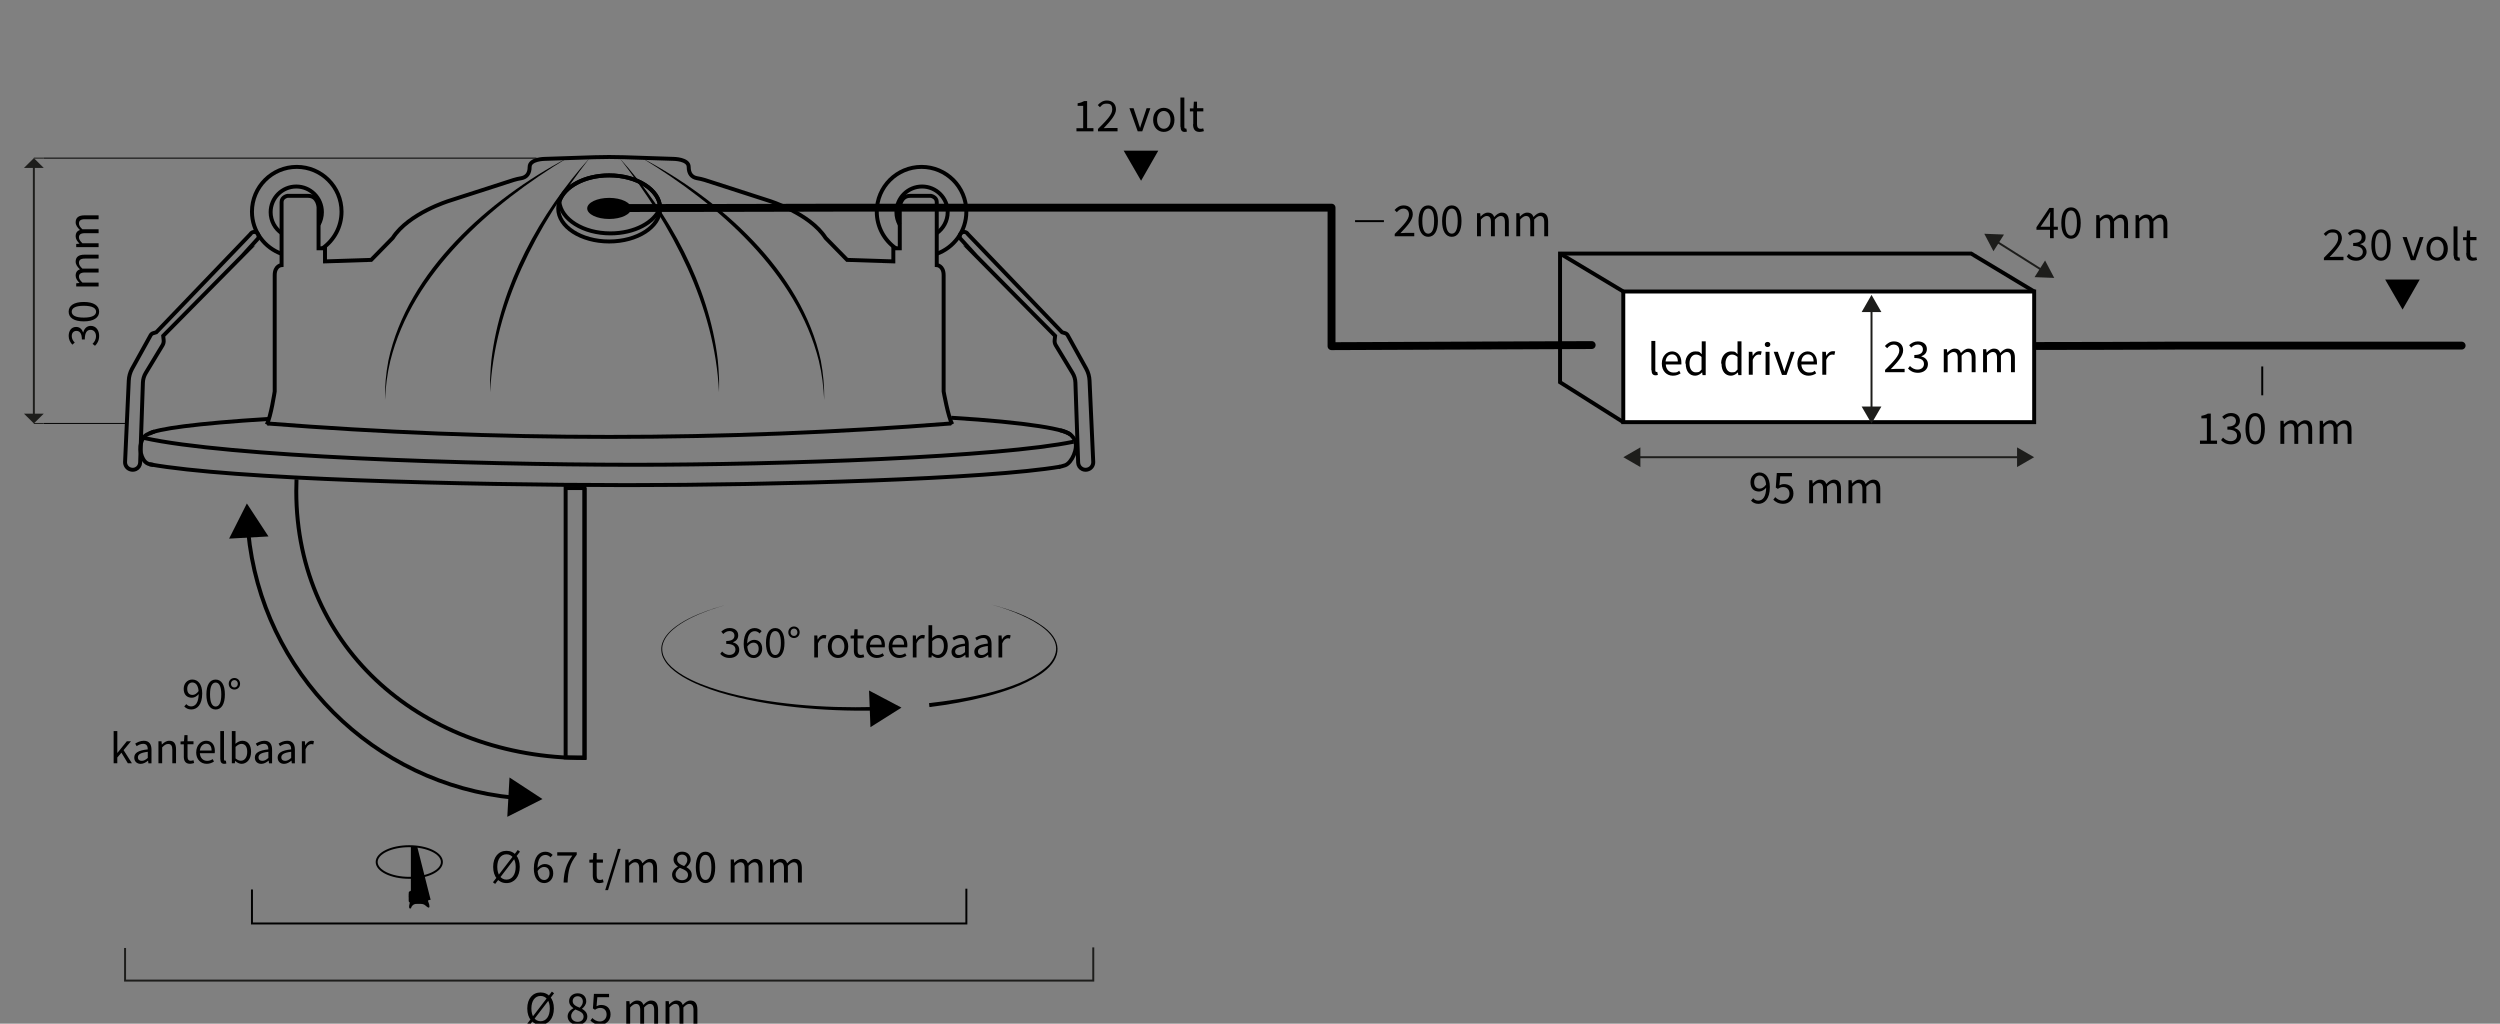 <?xml version="1.0" encoding="UTF-8"?>
<svg id="Afmetingen" xmlns="http://www.w3.org/2000/svg" viewBox="0 0 1264.95 517.95">
  <rect x="0" y="0" width="1264.95" height="517.95" fill="#808080" stroke="none"/>
  <defs>
    <style>
      .cls-1 {
        stroke-linejoin: round;
      }

      .cls-1, .cls-2, .cls-3, .cls-4, .cls-5, .cls-6, .cls-7 {
        fill: none;
      }

      .cls-1, .cls-8, .cls-4, .cls-5, .cls-6, .cls-7 {
        stroke: #000;
      }

      .cls-1, .cls-7 {
        stroke-linecap: round;
        stroke-width: 4px;
      }

      .cls-2, .cls-8, .cls-3, .cls-4, .cls-5, .cls-6, .cls-7 {
        stroke-miterlimit: 10;
      }

      .cls-2, .cls-3 {
        stroke: #1d1d1b;
      }

      .cls-9 {
        fill: #1d1d1b;
      }

      .cls-8 {
        fill: #fff;
      }

      .cls-8, .cls-6 {
        stroke-width: 2px;
      }

      .cls-3, .cls-4 {
        stroke-width: .5px;
      }
    </style>
  </defs>
  <line class="cls-4" x1="271.47" y1="80.01" x2="22.13" y2="80.01"/>
  <line class="cls-4" x1="64.19" y1="214.25" x2="22.13" y2="214.25"/>
  <g id="Manual_Dimension">
    <line class="cls-3" x1="22.13" y1="80.01" x2="17.13" y2="80.01"/>
    <line class="cls-3" x1="22.13" y1="214.26" x2="17.13" y2="214.26"/>
    <g>
      <line class="cls-2" x1="17.13" y1="210.11" x2="17.13" y2="84.16"/>
      <polygon class="cls-9" points="12.13 209.31 17.13 214.26 22.13 209.31 12.13 209.31"/>
      <polygon class="cls-9" points="12.13 84.96 17.13 80.01 22.13 84.96 12.13 84.96"/>
    </g>
  </g>
  <g>
    <path d="M48.07,174.97l-1.25-.99c.93-.92,1.75-2.12,1.75-3.91s-1.05-3.18-2.72-3.18c-1.77,0-2.95,1.25-2.95,4.88h-1.47c0-3.24-1.21-4.34-2.77-4.34-1.45,0-2.35,1.02-2.35,2.65,0,1.28.63,2.37,1.51,3.26l-1.22,1.06c-1.06-1.18-1.85-2.59-1.85-4.4,0-2.66,1.37-4.58,3.77-4.58,1.79,0,2.94,1.12,3.53,2.78h.09c.42-1.85,1.74-3.32,3.78-3.32,2.65,0,4.25,2.25,4.25,5.05,0,2.46-1,4-2.1,5.03Z"/>
    <path d="M42.4,162.61c-4.98,0-7.66-1.85-7.66-4.91s2.68-4.91,7.66-4.91,7.76,1.85,7.76,4.91-2.78,4.91-7.76,4.91ZM42.4,154.72c-4.36,0-6.11,1.21-6.11,2.99s1.75,2.99,6.11,2.99,6.22-1.21,6.22-2.99-1.86-2.99-6.22-2.99Z"/>
    <path d="M38.56,144.98v-1.63l1.64-.17v-.07c-1.07-1.02-1.92-2.24-1.92-3.63,0-1.78.83-2.74,2.16-3.22-1.27-1.21-2.16-2.43-2.16-3.85,0-2.4,1.54-3.55,4.43-3.55h7.18v1.97h-6.93c-2.11,0-3.01.69-3.01,2.17,0,.91.57,1.85,1.74,2.92h8.2v1.97h-6.93c-2.11,0-3.01.69-3.01,2.17,0,.88.57,1.84,1.74,2.92h8.2v1.97h-11.33Z"/>
    <path d="M38.56,125.08v-1.63l1.64-.17v-.07c-1.07-1.02-1.92-2.24-1.92-3.63,0-1.78.83-2.74,2.16-3.22-1.27-1.21-2.16-2.43-2.16-3.85,0-2.4,1.54-3.55,4.43-3.55h7.18v1.97h-6.93c-2.11,0-3.01.69-3.01,2.17,0,.91.57,1.85,1.74,2.92h8.2v1.97h-6.93c-2.11,0-3.01.69-3.01,2.17,0,.88.57,1.84,1.74,2.92h8.2v1.97h-11.33Z"/>
  </g>
  <polyline class="cls-5" points="488.96 449.66 488.96 467.26 127.49 467.26 127.49 450.06"/>
  <polyline class="cls-2" points="553.17 479.36 553.17 496.16 63.28 496.16 63.28 479.66"/>
  <ellipse class="cls-5" cx="207.09" cy="436.16" rx="16.5" ry="8"/>
  <path d="M207.89,428.26v22.3c-.9,1-1.3,2.5-1.1,3.8v1.2c0,.2,0,.5.1.7s.3.3.5.4.4.1.7.1c.7,0,1.4.2,2.2.2h2.3c.5,0,.9,0,1.4-.1.4-.1.8-.4,1.2-.6.9-.5,1.8-.9,2.7-1l-6.8-26.9-2-.2h-1.2v.1Z"/>
  <path d="M208.39,453.66c.2.4.5.8,1,1s1.2.3,1.8.4h1.7c.5,0,1,.1,1.5-.2.3-.2.6-.6.6-1v-.4c-.1-.4-.5-.5-.9-.7s-.7-.3-.9-.7c.4-.2.9-.4,1.3-.6.3,0,.6-.1.8,0,.6.1.9,1,1.1,1.6.1.4.2.7.2,1.1v1.7c0,.3.1.4.2.7.3.7.5,1.4.5,2.1,0,.2,0,.4-.2.5-.1.1-.3.1-.5,0s-.3-.2-.5-.3c-.5-.4-.9-.8-1.4-1.1-.4-.2-.9-.4-1.5-.4-.9,0-1.8-.1-2.6,0-.2,0-.5,0-.7.1-.8.2-1.4.8-1.8,1.6,0,.2,0,.4-.2.5-.2.2-.5.2-.7,0s-.2-.5-.2-.8c0-.8.3-1.5.4-2.3,0-.4.2-.8.1-1.3,0-.6-.4-1.1-.5-1.7-.2-.5-.2-1-.2-1.5,0-.4.1-.9.6-1,.3,0,.7,0,.9.3.1.1.3.3.3.5v.3s-.1.1-.2.2c-.2.3-.3.8-.1,1.1h0l.1.3Z"/>
  <g>
    <path d="M266.69,518.07l12.55-16.33,1.11.84-12.55,16.33-1.11-.84ZM266.79,510.27c0-5.04,2.78-8.11,6.73-8.11s6.73,3.07,6.73,8.11-2.78,8.22-6.73,8.22-6.73-3.18-6.73-8.22ZM278.19,510.27c0-3.92-1.85-6.34-4.66-6.34s-4.66,2.42-4.66,6.34,1.85,6.46,4.66,6.46,4.66-2.53,4.66-6.46Z"/>
    <path d="M287.21,514.29c0-1.99,1.45-3.35,2.89-4.12v-.1c-1.14-.79-2.14-1.92-2.14-3.54,0-2.35,1.87-3.93,4.33-3.93,2.68,0,4.33,1.69,4.33,4.07,0,1.6-1.17,2.98-2.11,3.69v.1c1.37.81,2.66,1.89,2.66,3.93,0,2.3-1.97,4.09-4.93,4.09s-5.03-1.77-5.03-4.21ZM295.28,514.35c0-1.98-1.94-2.69-4.15-3.58-1.23.8-2.14,1.93-2.14,3.34,0,1.69,1.41,2.92,3.28,2.92s3.01-1.1,3.01-2.68ZM294.91,506.79c0-1.51-.97-2.71-2.66-2.71-1.43,0-2.48.98-2.48,2.46,0,1.83,1.7,2.6,3.53,3.33,1.04-.93,1.61-1.95,1.61-3.07Z"/>
    <path d="M298.75,516.39l.97-1.29c.91.91,2.06,1.74,3.86,1.74s3.35-1.35,3.35-3.49-1.29-3.36-3.25-3.36c-1.06,0-1.71.33-2.63.93l-1.05-.67.51-7.37h7.66v1.7h-5.93l-.4,4.54c.71-.39,1.41-.63,2.35-.63,2.61,0,4.74,1.49,4.74,4.8s-2.5,5.19-5.15,5.19c-2.47,0-3.97-1.03-5.04-2.1Z"/>
    <path d="M316.85,506.54h1.63l.17,1.69h.07c1.02-1.1,2.24-1.98,3.63-1.98,1.78,0,2.74.85,3.22,2.22,1.21-1.31,2.43-2.22,3.85-2.22,2.4,0,3.55,1.59,3.55,4.56v7.39h-1.97v-7.14c0-2.17-.69-3.1-2.17-3.1-.9,0-1.85.59-2.92,1.79v8.45h-1.97v-7.14c0-2.17-.69-3.1-2.17-3.1-.88,0-1.85.59-2.92,1.79v8.45h-1.97v-11.67Z"/>
    <path d="M336.75,506.54h1.63l.17,1.69h.06c1.02-1.1,2.24-1.98,3.63-1.98,1.78,0,2.74.85,3.22,2.22,1.21-1.31,2.43-2.22,3.85-2.22,2.4,0,3.55,1.59,3.55,4.56v7.39h-1.97v-7.14c0-2.17-.69-3.1-2.17-3.1-.91,0-1.85.59-2.93,1.79v8.45h-1.97v-7.14c0-2.17-.69-3.1-2.17-3.1-.88,0-1.84.59-2.92,1.79v8.45h-1.97v-11.67Z"/>
  </g>
  <g>
    <path d="M249.43,446.41l12.55-16.33,1.11.84-12.55,16.33-1.11-.84ZM249.53,438.61c0-5.05,2.78-8.11,6.73-8.11s6.73,3.07,6.73,8.11-2.78,8.22-6.73,8.22-6.73-3.18-6.73-8.22ZM260.93,438.61c0-3.92-1.85-6.35-4.66-6.35s-4.66,2.42-4.66,6.35,1.85,6.46,4.66,6.46,4.66-2.53,4.66-6.46Z"/>
    <path d="M270.12,439.47c0-6.16,2.78-8.52,5.83-8.52,1.64,0,2.83.7,3.69,1.62l-1.1,1.23c-.62-.74-1.56-1.21-2.52-1.21-2.2,0-4.05,1.75-4.05,6.88,0,3.76,1.22,5.8,3.42,5.8,1.5,0,2.66-1.34,2.66-3.36s-.94-3.25-2.83-3.25c-.99,0-2.24.6-3.29,2.17l-.07-1.56c.96-1.29,2.39-2.09,3.69-2.09,2.65,0,4.37,1.59,4.37,4.73,0,2.93-2.07,4.91-4.52,4.91-3.02,0-5.29-2.45-5.29-7.36Z"/>
    <path d="M289.57,432.93h-7.62v-1.7h9.87v1.21c-3.62,4.64-4.37,8.12-4.63,14.1h-2.04c.26-5.77,1.41-9.41,4.42-13.61Z"/>
    <path d="M299.94,442.93v-6.45h-1.74v-1.49l1.82-.11.24-3.27h1.65v3.27h3.16v1.61h-3.16v6.49c0,1.43.46,2.25,1.8,2.25.41,0,.95-.16,1.33-.31l.38,1.49c-.65.22-1.44.43-2.16.43-2.48,0-3.32-1.57-3.32-3.9Z"/>
    <path d="M312.63,429.5h1.43l-6.41,20.88h-1.43l6.41-20.88Z"/>
    <path d="M316.34,434.87h1.63l.17,1.69h.07c1.02-1.1,2.24-1.98,3.63-1.98,1.79,0,2.74.85,3.22,2.22,1.21-1.31,2.43-2.22,3.85-2.22,2.4,0,3.55,1.59,3.55,4.56v7.39h-1.97v-7.14c0-2.17-.69-3.1-2.17-3.1-.91,0-1.85.59-2.92,1.79v8.45h-1.97v-7.14c0-2.17-.69-3.1-2.17-3.1-.87,0-1.84.59-2.92,1.79v8.45h-1.97v-11.67Z"/>
    <path d="M340.05,442.62c0-1.99,1.45-3.35,2.89-4.12v-.1c-1.14-.79-2.14-1.93-2.14-3.54,0-2.35,1.87-3.93,4.33-3.93,2.68,0,4.33,1.69,4.33,4.07,0,1.6-1.17,2.98-2.11,3.69v.1c1.37.81,2.66,1.89,2.66,3.93,0,2.3-1.97,4.09-4.93,4.09s-5.03-1.77-5.03-4.21ZM348.12,442.69c0-1.98-1.94-2.69-4.15-3.58-1.23.8-2.14,1.93-2.14,3.34,0,1.69,1.41,2.92,3.28,2.92s3.01-1.1,3.01-2.68ZM347.76,435.12c0-1.51-.97-2.71-2.66-2.71-1.43,0-2.48.98-2.48,2.46,0,1.83,1.7,2.6,3.53,3.33,1.04-.93,1.61-1.95,1.61-3.07Z"/>
    <path d="M352.06,438.83c0-5.13,1.85-7.89,4.91-7.89s4.91,2.76,4.91,7.89-1.85,8-4.91,8-4.91-2.87-4.91-8ZM359.95,438.83c0-4.49-1.21-6.29-2.99-6.29s-2.99,1.81-2.99,6.29,1.21,6.41,2.99,6.41,2.99-1.92,2.99-6.41Z"/>
    <path d="M369.69,434.87h1.63l.17,1.69h.07c1.02-1.1,2.24-1.98,3.63-1.98,1.78,0,2.74.85,3.22,2.22,1.21-1.31,2.43-2.22,3.85-2.22,2.4,0,3.55,1.59,3.55,4.56v7.39h-1.97v-7.14c0-2.17-.69-3.1-2.17-3.1-.91,0-1.84.59-2.92,1.79v8.45h-1.97v-7.14c0-2.17-.69-3.1-2.17-3.1-.87,0-1.84.59-2.92,1.79v8.45h-1.97v-11.67Z"/>
    <path d="M389.59,434.87h1.63l.17,1.69h.07c1.02-1.1,2.24-1.98,3.63-1.98,1.78,0,2.74.85,3.22,2.22,1.21-1.31,2.43-2.22,3.85-2.22,2.4,0,3.55,1.59,3.55,4.56v7.39h-1.97v-7.14c0-2.17-.69-3.1-2.17-3.1-.9,0-1.84.59-2.92,1.79v8.45h-1.97v-7.14c0-2.17-.69-3.1-2.17-3.1-.88,0-1.85.59-2.92,1.79v8.45h-1.97v-11.67Z"/>
  </g>
  <line class="cls-5" x1="1144.65" y1="200.02" x2="1144.65" y2="185.42"/>
  <polygon points="1215.65 156.64 1206.85 141.43 1224.35 141.43 1215.65 156.64"/>
  <g>
    <path d="M1175.85,130.44c4.6-4.6,7.2-7.3,7.2-9.8s-1-3-2.9-3-2.4.8-3.3,1.8l-1.1-1.1c1.3-1.4,2.7-2.3,4.6-2.3,2.8,0,4.6,1.8,4.6,4.5s-2.6,5.7-6.2,9.5c.8,0,1.8-.1,2.6-.1h4.4v1.7h-9.9v-1.2h0Z"/>
    <path d="M1187.45,129.74l1-1.3c.9,1,2.1,1.8,3.9,1.8s3.2-1.1,3.2-2.8-1.3-3-4.9-3v-1.5c3.2,0,4.3-1.2,4.3-2.9s-1-2.4-2.6-2.4-2.4.6-3.3,1.6l-1.1-1.3c1.2-1.1,2.6-1.9,4.4-1.9,2.7,0,4.6,1.4,4.6,3.9s-1.1,3-2.8,3.6h0c1.8.5,3.3,1.9,3.3,4s-2.3,4.4-5.1,4.4-4-1-5-2.2h.1Z"/>
    <path d="M1199.85,123.94c0-5.1,1.8-7.9,4.9-7.9s4.9,2.8,4.9,7.9-1.8,8-4.9,8-4.9-2.9-4.9-8ZM1207.75,123.94c0-4.5-1.2-6.3-3-6.3s-3,1.8-3,6.3,1.2,6.4,3,6.4,3-1.9,3-6.4Z"/>
    <path d="M1215.75,119.94h2l2.2,6.6c.3,1.1.7,2.3,1.1,3.4h0c.3-1.1.7-2.3,1.1-3.4l2.2-6.6h1.9l-4.1,11.7h-2.3l-4.2-11.7h.1Z"/>
    <path d="M1227.75,125.84c0-3.9,2.5-6.1,5.4-6.1s5.4,2.2,5.4,6.1-2.5,6.1-5.4,6.1-5.4-2.2-5.4-6.1ZM1236.45,125.84c0-2.7-1.4-4.5-3.4-4.5s-3.4,1.8-3.4,4.5,1.4,4.5,3.4,4.5,3.4-1.8,3.4-4.5Z"/>
    <path d="M1241.45,129.34v-14.8h2v14.9c0,.6.3.8.6.8h.4l.3,1.5c-.3.1-.6.2-1.1.2-1.5,0-2.1-.9-2.1-2.6h-.1Z"/>
    <path d="M1247.95,128.03v-6.5h-1.7v-1.5h1.8c0-.1.2-3.4.2-3.4h1.6v3.3h3.2v1.6h-3.2v6.5c0,1.4.5,2.3,1.8,2.3s1-.2,1.3-.3l.4,1.5c-.7.2-1.4.4-2.2.4-2.5,0-3.3-1.6-3.3-3.9h.1,0Z"/>
  </g>
  <rect class="cls-8" x="821.35" y="147.5" width="207.9" height="66.1"/>
  <polyline class="cls-6" points="1029.25 147.5 997.35 128.3 789.35 128.3 789.35 193.4 821.35 213.6"/>
  <line class="cls-6" x1="821.35" y1="147.5" x2="789.35" y2="128.3"/>
  <g>
    <path d="M835.55,187.3v-14.8h2v14.9c0,.6.3.8.6.8h.4l.3,1.5c-.3.1-.6.2-1.1.2-1.5,0-2.1-.9-2.1-2.6h-.1Z"/>
    <path d="M840.85,183.9c0-3.8,2.6-6.1,5.2-6.1s4.7,2.1,4.7,5.5,0,.8,0,1.1h-7.9c.1,2.5,1.7,4.1,3.9,4.1s2-.4,2.9-.9l.7,1.3c-1,.7-2.3,1.2-3.9,1.2-3.1,0-5.6-2.3-5.6-6.1v-.1h0ZM848.95,182.9c0-2.3-1.1-3.6-2.9-3.6s-3.1,1.3-3.3,3.6h6.2Z"/>
    <path d="M852.75,183.9c0-3.8,2.4-6.1,5-6.1s2.2.5,3.3,1.4v-6.5h2v17.1h-1.6l-.2-1.4h0c-.9.9-2.2,1.7-3.5,1.7-2.9,0-4.8-2.2-4.8-6.1l-.2-.1ZM860.95,186.7v-6.1c-1-.9-1.9-1.2-2.8-1.2-1.9,0-3.3,1.8-3.3,4.5s1.2,4.5,3.2,4.5,2-.5,3-1.6l-.1-.1h0Z"/>
    <path d="M870.85,183.9c0-3.8,2.4-6.1,5-6.1s2.2.5,3.3,1.4v-6.5h2v17.1h-1.6l-.2-1.4h0c-.9.9-2.2,1.7-3.5,1.7-2.9,0-4.8-2.2-4.8-6.1l-.2-.1ZM879.15,186.7v-6.1c-1-.9-1.9-1.2-2.8-1.2-1.9,0-3.3,1.8-3.3,4.5s1.2,4.5,3.2,4.5,2-.5,3-1.6l-.1-.1h0Z"/>
    <path d="M885.05,178h1.6l.2,2.1h0c.8-1.5,2-2.4,3.3-2.4s.9,0,1.2.2l-.4,1.7c-.4-.1-.7-.2-1.1-.2-1,0-2.2.7-3,2.7v7.5h-2v-11.7l.2.1h0Z"/>
    <path d="M892.95,174.3c0-.8.6-1.3,1.4-1.3s1.4.5,1.4,1.3-.6,1.3-1.4,1.3-1.4-.5-1.4-1.3ZM893.35,178h2v11.7h-2v-11.7Z"/>
    <path d="M897.55,178h2l2.2,6.6c.3,1.1.7,2.3,1.1,3.4h0c.3-1.1.7-2.3,1.1-3.4l2.2-6.6h1.9l-4.1,11.7h-2.3l-4.2-11.7h.1Z"/>
    <path d="M909.45,183.9c0-3.8,2.6-6.1,5.2-6.1s4.7,2.1,4.7,5.5,0,.8,0,1.1h-7.9c.1,2.5,1.7,4.1,3.9,4.1s2-.4,2.9-.9l.7,1.3c-1,.7-2.3,1.2-3.9,1.2-3.1,0-5.6-2.3-5.6-6.1v-.1h0ZM917.65,182.9c0-2.3-1.1-3.6-2.9-3.6s-3.1,1.3-3.3,3.6h6.2Z"/>
    <path d="M922.25,178h1.6l.2,2.1h0c.8-1.5,2-2.4,3.3-2.4s.9,0,1.2.2l-.4,1.7c-.4-.1-.7-.2-1.1-.2-1,0-2.2.7-3,2.7v7.5h-2v-11.7l.2.1h0Z"/>
  </g>
  <g id="Manual_Dimension-4">
    <g>
      <line class="cls-2" x1="946.95" y1="207.2" x2="946.95" y2="156.4"/>
      <polygon class="cls-9" points="951.95 205.7 946.95 214.3 941.95 205.7 951.95 205.7"/>
      <polygon class="cls-9" points="951.95 157.9 946.95 149.2 941.95 157.9 951.95 157.9"/>
    </g>
    <g>
      <path d="M953.81,187.18c4.6-4.59,7.2-7.34,7.2-9.83,0-1.75-.95-2.99-2.9-2.99-1.28,0-2.38.81-3.25,1.83l-1.15-1.12c1.28-1.41,2.66-2.33,4.64-2.33,2.83,0,4.6,1.79,4.6,4.51,0,2.87-2.64,5.73-6.25,9.52.83-.07,1.78-.13,2.57-.13h4.43v1.7h-9.89v-1.17Z"/>
      <path d="M965.41,186.48l.99-1.29c.92.96,2.12,1.8,3.91,1.8s3.18-1.09,3.18-2.81c0-1.82-1.25-3.04-4.88-3.04v-1.52c3.24,0,4.34-1.25,4.34-2.85,0-1.49-1.02-2.42-2.65-2.42-1.28,0-2.37.64-3.26,1.55l-1.06-1.25c1.18-1.1,2.59-1.91,4.4-1.91,2.66,0,4.58,1.42,4.58,3.89,0,1.84-1.12,3.02-2.78,3.64v.1c1.85.44,3.32,1.79,3.32,3.89,0,2.73-2.25,4.37-5.05,4.37-2.46,0-4-1.03-5.03-2.16Z"/>
      <path d="M983.48,176.68h1.63l.17,1.69h.07c1.02-1.1,2.24-1.98,3.63-1.98,1.78,0,2.74.85,3.22,2.22,1.21-1.31,2.43-2.22,3.85-2.22,2.4,0,3.55,1.59,3.55,4.56v7.39h-1.97v-7.14c0-2.17-.69-3.1-2.17-3.1-.9,0-1.84.59-2.92,1.79v8.45h-1.97v-7.14c0-2.17-.69-3.1-2.17-3.1-.87,0-1.84.59-2.92,1.79v8.45h-1.97v-11.67Z"/>
      <path d="M1003.37,176.68h1.63l.17,1.69h.07c1.02-1.1,2.24-1.98,3.63-1.98,1.78,0,2.74.85,3.22,2.22,1.21-1.31,2.43-2.22,3.85-2.22,2.4,0,3.55,1.59,3.55,4.56v7.39h-1.97v-7.14c0-2.17-.69-3.1-2.17-3.1-.91,0-1.85.59-2.92,1.79v8.45h-1.97v-7.14c0-2.17-.69-3.1-2.17-3.1-.87,0-1.84.59-2.92,1.79v8.45h-1.97v-11.67Z"/>
    </g>
  </g>
  <g id="Aligned_Dimension">
    <g>
      <line class="cls-2" x1="1033.35" y1="136.79" x2="1010.08" y2="122.11"/>
      <polygon class="cls-9" points="1034.77 131.8 1039.41 140.62 1029.45 140.23 1034.77 131.8"/>
      <polygon class="cls-9" points="1013.98 118.67 1004.01 118.28 1008.65 127.11 1013.98 118.67"/>
    </g>
    <g>
      <path d="M1037.29,110.25c0-.8.07-2.13.11-2.93h-.1c-.38.73-.82,1.4-1.25,2.16l-3.58,5.23h8.76v1.57h-10.83v-1.3l6.55-9.78h2.19v15.31h-1.87v-10.26Z"/>
      <path d="M1042.98,112.8c0-5.13,1.85-7.89,4.91-7.89s4.91,2.76,4.91,7.89-1.85,8-4.91,8-4.91-2.87-4.91-8ZM1050.88,112.8c0-4.49-1.21-6.29-2.99-6.29s-2.99,1.81-2.99,6.29,1.21,6.41,2.99,6.41,2.99-1.92,2.99-6.41Z"/>
      <path d="M1060.62,108.84h1.63l.17,1.69h.07c1.02-1.1,2.24-1.98,3.63-1.98,1.78,0,2.74.85,3.22,2.22,1.21-1.31,2.43-2.22,3.85-2.22,2.4,0,3.55,1.59,3.55,4.56v7.39h-1.97v-7.14c0-2.17-.69-3.1-2.17-3.1-.9,0-1.84.59-2.92,1.79v8.45h-1.97v-7.14c0-2.17-.69-3.1-2.17-3.1-.87,0-1.84.59-2.92,1.79v8.45h-1.97v-11.67Z"/>
      <path d="M1080.52,108.84h1.63l.17,1.69h.07c1.02-1.1,2.24-1.98,3.63-1.98,1.78,0,2.74.85,3.22,2.22,1.21-1.31,2.43-2.22,3.85-2.22,2.4,0,3.55,1.59,3.55,4.56v7.39h-1.97v-7.14c0-2.17-.69-3.1-2.17-3.1-.91,0-1.85.59-2.92,1.79v8.45h-1.97v-7.14c0-2.17-.69-3.1-2.17-3.1-.87,0-1.84.59-2.92,1.79v8.45h-1.97v-11.67Z"/>
    </g>
  </g>
  <g id="Manual_Dimension-2" data-name="Manual_Dimension">
    <g>
      <line class="cls-2" x1="828.54" y1="231.34" x2="1022.05" y2="231.34"/>
      <polygon class="cls-9" points="830 236.33 821.37 231.34 830 226.36 830 236.33"/>
      <polygon class="cls-9" points="1020.59 236.33 1029.23 231.34 1020.59 226.36 1020.59 236.33"/>
    </g>
    <g>
      <path d="M885.98,253.32l1.1-1.23c.62.74,1.56,1.21,2.52,1.21,2.21,0,4.05-1.75,4.05-6.88,0-3.76-1.22-5.8-3.42-5.8-1.5,0-2.66,1.34-2.66,3.36s.94,3.25,2.83,3.25c.99,0,2.24-.6,3.29-2.17l.07,1.56c-.96,1.29-2.39,2.09-3.69,2.09-2.65,0-4.37-1.59-4.37-4.73,0-2.93,2.07-4.91,4.52-4.91,3.02,0,5.29,2.45,5.29,7.36,0,6.16-2.78,8.52-5.83,8.52-1.64,0-2.85-.7-3.69-1.62Z"/>
      <path d="M897.26,252.84l.97-1.29c.91.91,2.06,1.74,3.86,1.74s3.35-1.35,3.35-3.49-1.29-3.36-3.25-3.36c-1.06,0-1.71.33-2.63.93l-1.05-.67.51-7.37h7.66v1.7h-5.93l-.4,4.54c.71-.39,1.41-.63,2.35-.63,2.61,0,4.74,1.49,4.74,4.8s-2.5,5.19-5.15,5.19c-2.47,0-3.97-1.03-5.04-2.1Z"/>
      <path d="M915.37,242.98h1.63l.17,1.69h.07c1.02-1.1,2.24-1.98,3.63-1.98,1.78,0,2.74.85,3.22,2.22,1.21-1.31,2.43-2.22,3.85-2.22,2.4,0,3.55,1.59,3.55,4.56v7.39h-1.97v-7.14c0-2.17-.69-3.1-2.17-3.1-.9,0-1.84.59-2.92,1.79v8.45h-1.97v-7.14c0-2.17-.69-3.1-2.17-3.1-.87,0-1.84.59-2.92,1.79v8.45h-1.97v-11.67Z"/>
      <path d="M935.26,242.98h1.63l.17,1.69h.07c1.02-1.1,2.24-1.98,3.63-1.98,1.79,0,2.74.85,3.22,2.22,1.21-1.31,2.43-2.22,3.85-2.22,2.4,0,3.55,1.59,3.55,4.56v7.39h-1.97v-7.14c0-2.17-.69-3.1-2.17-3.1-.9,0-1.85.59-2.92,1.79v8.45h-1.97v-7.14c0-2.17-.69-3.1-2.17-3.1-.87,0-1.84.59-2.92,1.79v8.45h-1.97v-11.67Z"/>
    </g>
  </g>
  <line class="cls-5" x1="700.23" y1="111.89" x2="685.63" y2="111.89"/>
  <path class="cls-7" d="M1030.63,175.07c23.65,0,47.28-.1,70.86-.2h144.04"/>
  <g>
    <path d="M1113.13,222.94h3.51v-11.27h-2.79v-1.27c1.39-.25,2.41-.62,3.26-1.12h1.51v13.67h3.16v1.64h-8.64v-1.64Z"/>
    <path d="M1123.81,222.71l.99-1.29c.92.96,2.12,1.8,3.91,1.8s3.18-1.09,3.18-2.81c0-1.82-1.25-3.04-4.88-3.04v-1.52c3.24,0,4.34-1.25,4.34-2.85,0-1.49-1.02-2.42-2.65-2.42-1.28,0-2.37.64-3.26,1.55l-1.06-1.25c1.18-1.1,2.59-1.91,4.4-1.91,2.66,0,4.58,1.42,4.58,3.89,0,1.84-1.12,3.02-2.78,3.64v.1c1.85.44,3.32,1.79,3.32,3.89,0,2.73-2.25,4.37-5.05,4.37-2.46,0-4-1.03-5.03-2.16Z"/>
    <path d="M1136.16,216.88c0-5.13,1.85-7.89,4.91-7.89s4.91,2.76,4.91,7.89-1.85,8-4.91,8-4.91-2.87-4.91-8ZM1144.06,216.88c0-4.49-1.21-6.29-2.99-6.29s-2.99,1.81-2.99,6.29,1.21,6.41,2.99,6.41,2.99-1.92,2.99-6.41Z"/>
    <path d="M1153.8,212.92h1.63l.17,1.69h.07c1.02-1.1,2.24-1.98,3.63-1.98,1.78,0,2.74.85,3.22,2.22,1.21-1.31,2.43-2.22,3.85-2.22,2.4,0,3.55,1.59,3.55,4.56v7.39h-1.97v-7.14c0-2.17-.69-3.1-2.17-3.1-.9,0-1.84.59-2.92,1.79v8.45h-1.97v-7.14c0-2.17-.69-3.1-2.17-3.1-.87,0-1.84.59-2.92,1.79v8.45h-1.97v-11.67Z"/>
    <path d="M1173.69,212.92h1.63l.17,1.69h.07c1.02-1.1,2.24-1.98,3.63-1.98,1.78,0,2.74.85,3.22,2.22,1.21-1.31,2.43-2.22,3.85-2.22,2.4,0,3.55,1.59,3.55,4.56v7.39h-1.97v-7.14c0-2.17-.69-3.1-2.17-3.1-.91,0-1.85.59-2.92,1.79v8.45h-1.97v-7.14c0-2.17-.69-3.1-2.17-3.1-.88,0-1.84.59-2.92,1.79v8.45h-1.97v-11.67Z"/>
  </g>
  <g>
    <path d="M705.71,118.37c4.6-4.59,7.2-7.34,7.2-9.83,0-1.75-.95-2.99-2.9-2.99-1.28,0-2.38.81-3.25,1.83l-1.15-1.12c1.28-1.41,2.66-2.33,4.64-2.33,2.83,0,4.59,1.79,4.59,4.51,0,2.87-2.64,5.73-6.25,9.52.83-.07,1.78-.13,2.58-.13h4.42v1.7h-9.89v-1.17Z"/>
    <path d="M717.74,111.82c0-5.13,1.85-7.89,4.91-7.89s4.91,2.76,4.91,7.89-1.85,8-4.91,8-4.91-2.87-4.91-8ZM725.64,111.82c0-4.49-1.21-6.29-2.99-6.29s-2.99,1.81-2.99,6.29,1.21,6.41,2.99,6.41,2.99-1.92,2.99-6.41Z"/>
    <path d="M729.67,111.82c0-5.13,1.85-7.89,4.91-7.89s4.91,2.76,4.91,7.89-1.85,8-4.91,8-4.91-2.87-4.91-8ZM737.57,111.82c0-4.49-1.21-6.29-2.99-6.29s-2.99,1.81-2.99,6.29,1.21,6.41,2.99,6.41,2.99-1.92,2.99-6.41Z"/>
    <path d="M747.31,107.87h1.63l.17,1.69h.07c1.02-1.1,2.24-1.98,3.63-1.98,1.78,0,2.74.85,3.22,2.22,1.21-1.31,2.43-2.22,3.85-2.22,2.4,0,3.55,1.59,3.55,4.56v7.39h-1.97v-7.14c0-2.17-.69-3.1-2.17-3.1-.91,0-1.84.59-2.92,1.79v8.45h-1.97v-7.14c0-2.17-.69-3.1-2.17-3.1-.87,0-1.84.59-2.92,1.79v8.45h-1.97v-11.67Z"/>
    <path d="M767.2,107.87h1.63l.17,1.69h.07c1.02-1.1,2.24-1.98,3.63-1.98,1.78,0,2.74.85,3.22,2.22,1.21-1.31,2.43-2.22,3.85-2.22,2.4,0,3.55,1.59,3.55,4.56v7.39h-1.97v-7.14c0-2.17-.69-3.1-2.17-3.1-.9,0-1.85.59-2.92,1.79v8.45h-1.97v-7.14c0-2.17-.69-3.1-2.17-3.1-.88,0-1.85.59-2.93,1.79v8.45h-1.97v-11.67Z"/>
  </g>
  <polygon points="577.36 91.45 568.56 76.25 586.06 76.25 577.36 91.45"/>
  <g>
    <path d="M544.56,64.85h3.5v-11.3h-2.8v-1.3c1.4-.2,2.4-.6,3.3-1.1h1.5v13.7h3.2v1.6h-8.6v-1.6s-.1,0-.1,0Z"/>
    <path d="M555.56,65.25c4.6-4.6,7.2-7.3,7.2-9.8s-1-3-2.9-3-2.4.8-3.3,1.8l-1.1-1.1c1.3-1.4,2.7-2.3,4.6-2.3,2.8,0,4.6,1.8,4.6,4.5s-2.6,5.7-6.2,9.5c.8,0,1.8-.1,2.6-.1h4.4v1.7h-9.9v-1.2h0Z"/>
    <path d="M571.56,54.75h2l2.2,6.6c.3,1.1.7,2.3,1.1,3.4h0c.3-1.1.7-2.3,1.1-3.4l2.2-6.6h1.9l-4.1,11.7h-2.3l-4.2-11.7h.1,0Z"/>
    <path d="M583.46,60.65c0-3.9,2.5-6.1,5.4-6.1s5.4,2.2,5.4,6.1-2.5,6.1-5.4,6.1-5.4-2.2-5.4-6.1ZM592.26,60.65c0-2.7-1.4-4.5-3.4-4.5s-3.4,1.8-3.4,4.5,1.4,4.5,3.4,4.5,3.4-1.8,3.4-4.5Z"/>
    <path d="M597.26,64.15v-14.8h2v14.9c0,.6.3.8.6.8h.4l.3,1.5c-.3.1-.6.2-1.1.2-1.5,0-2.1-.9-2.1-2.6h-.1,0Z"/>
    <path d="M603.76,62.85v-6.5h-1.7v-1.5h1.8c0-.1.2-3.4.2-3.4h1.6v3.3h3.2v1.6h-3.2v6.5c0,1.4.5,2.3,1.8,2.3s1-.2,1.3-.3l.4,1.5c-.7.2-1.4.4-2.2.4-2.5,0-3.3-1.6-3.3-3.9h.1Z"/>
  </g>
  <path class="cls-6" d="M295.76,246.95v136.6c-80.55,0-145.85-54.49-145.85-135.04,0-2,.04-4,.12-5.98"/>
  <path class="cls-6" d="M493.9,129.5l-8-8.8c-.61-1.04-.28-2.37.74-3.01h0c1.07-.66,2.48-.3,3.1.78l47.63,49.65,1.59.48c.54.16.99.53,1.26,1.02l9.42,17c1,1.84,1.56,3.89,1.65,5.98l1.87,41.13c.07,1.59-.87,3.06-2.35,3.66l-.1.04c-.96.39-2.04.36-2.99-.07h0c-1.3-.6-2.14-1.87-2.19-3.3l-1.39-40.48c-.06-1.71-.55-3.38-1.44-4.85l-8.48-14.01c-.48-.79-.69-1.72-.58-2.64l.23-2.15-39.98-40.44Z"/>
  <path class="cls-6" d="M453.24,125.63c-5.82-4.1-9.61-10.87-9.61-18.53,0-12.52,10.15-22.66,22.66-22.66s22.66,10.15,22.66,22.66c0,9.91-6.36,18.34-15.22,21.41"/>
  <path class="cls-6" d="M455.16,113.56c-1.01-1.85-1.59-3.97-1.59-6.22,0-7.16,5.81-12.97,12.97-12.97s12.97,5.81,12.97,12.97c0,4.48-2.27,8.42-5.72,10.75"/>
  <path class="cls-6" d="M122.54,129.5l8-8.8c.61-1.04.28-2.37-.74-3.01h0c-1.07-.66-2.48-.3-3.1.78l-47.63,49.65-1.59.48c-.54.16-.99.53-1.26,1.02l-9.42,17c-1,1.84-1.56,3.89-1.65,5.98l-1.87,41.13c-.07,1.59.87,3.06,2.35,3.66l.1.04c.96.39,2.04.36,2.99-.07h0c1.3-.6,2.14-1.87,2.19-3.3l1.39-40.48c.06-1.71.55-3.38,1.44-4.85l8.48-14.01c.48-.79.69-1.72.58-2.64l-.23-2.15,39.98-40.44Z"/>
  <path class="cls-6" d="M163.2,125.63c5.82-4.1,9.61-10.87,9.61-18.53,0-12.52-10.15-22.66-22.66-22.66s-22.66,10.15-22.66,22.66c0,9.91,6.36,18.34,15.22,21.41"/>
  <path class="cls-6" d="M161.29,113.56c1.01-1.85,1.59-3.97,1.59-6.22,0-7.16-5.81-12.97-12.97-12.97s-12.97,5.81-12.97,12.97c0,4.48,2.27,8.42,5.72,10.75"/>
  <path class="cls-6" d="M481.82,214.7c-2.07-3.72-4.36-16.63-4.36-16.63v-58.84c0-4.89-3.48-5.11-3.48-5.11v-31.87c0-2.61-2.94-3.15-2.94-3.15h-10.55c-4.89,0-5.22,5.76-5.22,5.76v20.77h-3.26v6.63l-23.38-.76-10.88-11.09c-8.05-12.51-28.61-18.82-28.61-18.82l-32.55-10.51c-1.29-.42-2.62-.68-3.95-.92-2.61-.48-4.18-2.32-4.18-5.72,0-4-7.61-4.05-7.61-4.05l-25.24-.84c-4.92-.16-9.85-.16-14.77,0l-25.24.84s-7.61.05-7.61,4.05c0,3.4-1.57,5.24-4.18,5.72-1.33.24-2.66.51-3.95.92l-32.55,10.51s-20.56,6.31-28.61,18.82l-10.88,11.09-23.38.76v-6.63h-3.26v-20.77s-.33-5.76-5.22-5.76h-10.55s-2.94.54-2.94,3.15v31.87s-3.48.22-3.48,5.11v58.84s-1.97,13.04-4.04,16.76"/>
  <g>
    <path class="cls-6" d="M260.14,403.63c-71.16-6.77-127.79-63.39-134.55-134.55"/>
    <polygon points="257.8 393.39 274.48 404.31 256.68 413.3 257.8 393.39"/>
    <polygon points="135.84 271.43 124.91 254.74 115.92 272.54 135.84 271.43"/>
  </g>
  <g>
    <path d="M93.22,357.46l1.05-1.18c.59.71,1.49,1.15,2.4,1.15,2.11,0,3.86-1.67,3.86-6.57,0-3.59-1.17-5.54-3.26-5.54-1.43,0-2.54,1.28-2.54,3.2s.89,3.1,2.7,3.1c.95,0,2.14-.57,3.14-2.07l.07,1.49c-.92,1.23-2.28,2-3.52,2-2.53,0-4.17-1.52-4.17-4.52,0-2.8,1.97-4.69,4.32-4.69,2.88,0,5.04,2.33,5.04,7.02,0,5.88-2.65,8.13-5.57,8.13-1.57,0-2.72-.67-3.52-1.54Z"/>
    <path d="M104.43,351.37c0-4.9,1.76-7.52,4.68-7.52s4.68,2.64,4.68,7.52-1.76,7.63-4.68,7.63-4.68-2.73-4.68-7.63ZM111.97,351.37c0-4.28-1.16-6.01-2.85-6.01s-2.85,1.72-2.85,6.01,1.16,6.12,2.85,6.12,2.85-1.83,2.85-6.12Z"/>
    <path d="M115.73,345.99c0-1.8,1.34-2.94,2.87-2.94s2.87,1.15,2.87,2.94-1.34,2.91-2.87,2.91-2.87-1.15-2.87-2.91ZM120.33,345.99c0-1.11-.71-1.89-1.73-1.89s-1.73.79-1.73,1.89.71,1.86,1.73,1.86,1.73-.79,1.73-1.86Z"/>
    <path d="M57.51,369.89h1.85v11.05h.06l4.75-5.87h2.09l-3.73,4.47,4.22,6.66h-2.06l-3.25-5.35-2.09,2.43v2.92h-1.85v-16.32Z"/>
    <path d="M67.93,383.32c0-2.42,2.09-3.64,6.84-4.15,0-1.43-.48-2.81-2.3-2.81-1.29,0-2.45.61-3.32,1.19l-.74-1.29c1.02-.67,2.59-1.45,4.37-1.45,2.72,0,3.87,1.81,3.87,4.58v6.83h-1.56l-.16-1.33h-.06c-1.06.88-2.3,1.61-3.68,1.61-1.86,0-3.26-1.16-3.26-3.17ZM74.77,383.49v-3.09c-3.73.45-4.99,1.36-4.99,2.79,0,1.26.86,1.78,1.95,1.78s1.96-.52,3.04-1.47Z"/>
    <path d="M80.16,375.08h1.56l.16,1.61h.06c1.06-1.04,2.21-1.88,3.73-1.88,2.35,0,3.4,1.51,3.4,4.35v7.05h-1.88v-6.81c0-2.07-.63-2.96-2.1-2.96-1.14,0-1.93.58-3.04,1.71v8.06h-1.88v-11.13Z"/>
    <path d="M93.01,382.77v-6.16h-1.66v-1.43l1.74-.11.23-3.12h1.57v3.12h3.02v1.53h-3.02v6.19c0,1.36.44,2.15,1.72,2.15.4,0,.91-.15,1.27-.3l.36,1.42c-.62.21-1.37.41-2.07.41-2.37,0-3.17-1.5-3.17-3.72Z"/>
    <path d="M99.28,380.66c0-3.62,2.44-5.86,5-5.86,2.84,0,4.44,2.04,4.44,5.22,0,.4-.03.79-.09,1.07h-7.5c.13,2.36,1.58,3.89,3.7,3.89,1.07,0,1.95-.34,2.77-.89l.67,1.24c-.98.64-2.16,1.15-3.68,1.15-2.97,0-5.33-2.17-5.33-5.83ZM107.06,379.75c0-2.23-1-3.44-2.74-3.44-1.57,0-2.96,1.26-3.19,3.44h5.94Z"/>
    <path d="M111.46,383.97v-14.08h1.88v14.22c0,.58.25.8.53.8.11,0,.2,0,.41-.05l.26,1.44c-.27.1-.59.18-1.08.18-1.41,0-1.99-.9-1.99-2.51Z"/>
    <path d="M119.04,385.06h-.06l-.18,1.15h-1.5v-16.32h1.88v4.46l-.06,2c1.02-.88,2.26-1.55,3.5-1.55,2.88,0,4.42,2.23,4.42,5.66,0,3.8-2.28,6.02-4.82,6.02-1.04,0-2.19-.53-3.17-1.42ZM125.09,380.49c0-2.46-.84-4.1-2.93-4.1-.94,0-1.92.52-2.98,1.52v5.84c.98.85,1.97,1.16,2.71,1.16,1.84,0,3.2-1.66,3.2-4.41Z"/>
    <path d="M128.95,383.32c0-2.42,2.09-3.64,6.84-4.15,0-1.43-.48-2.81-2.3-2.81-1.29,0-2.45.61-3.32,1.19l-.74-1.29c1.02-.67,2.59-1.45,4.37-1.45,2.72,0,3.87,1.81,3.87,4.58v6.83h-1.56l-.16-1.33h-.06c-1.06.88-2.3,1.61-3.68,1.61-1.86,0-3.26-1.16-3.26-3.17ZM135.79,383.49v-3.09c-3.73.45-4.99,1.36-4.99,2.79,0,1.26.86,1.78,1.95,1.78s1.96-.52,3.04-1.47Z"/>
    <path d="M140.49,383.32c0-2.42,2.09-3.64,6.84-4.15,0-1.43-.48-2.81-2.3-2.81-1.29,0-2.45.61-3.32,1.19l-.74-1.29c1.02-.67,2.59-1.45,4.37-1.45,2.72,0,3.87,1.81,3.87,4.58v6.83h-1.56l-.16-1.33h-.06c-1.06.88-2.3,1.61-3.68,1.61-1.86,0-3.26-1.16-3.26-3.17ZM147.33,383.49v-3.09c-3.73.45-4.99,1.36-4.99,2.79,0,1.26.86,1.78,1.95,1.78s1.96-.52,3.04-1.47Z"/>
    <path d="M152.72,375.08h1.56l.16,2.03h.06c.78-1.41,1.91-2.3,3.17-2.3.49,0,.84.06,1.19.23l-.35,1.65c-.38-.12-.63-.18-1.08-.18-.94,0-2.06.68-2.82,2.56v7.15h-1.88v-11.13Z"/>
  </g>
  <g>
    <path d="M364.41,330.88l.95-1.23c.88.91,2.02,1.72,3.73,1.72s3.03-1.04,3.03-2.68c0-1.74-1.2-2.9-4.66-2.9v-1.45c3.09,0,4.15-1.19,4.15-2.72,0-1.42-.98-2.31-2.53-2.31-1.22,0-2.26.62-3.12,1.48l-1.01-1.2c1.13-1.05,2.47-1.82,4.2-1.82,2.54,0,4.37,1.35,4.37,3.71,0,1.76-1.07,2.88-2.65,3.47v.09c1.76.42,3.17,1.71,3.17,3.71,0,2.6-2.15,4.17-4.82,4.17-2.34,0-3.82-.98-4.8-2.06Z"/>
    <path d="M376.29,325.92c0-5.88,2.65-8.13,5.57-8.13,1.57,0,2.71.67,3.52,1.54l-1.05,1.18c-.59-.71-1.49-1.15-2.4-1.15-2.1,0-3.86,1.67-3.86,6.57,0,3.59,1.17,5.54,3.26,5.54,1.43,0,2.54-1.28,2.54-3.2s-.89-3.1-2.7-3.1c-.95,0-2.13.57-3.14,2.07l-.07-1.49c.92-1.23,2.28-2,3.52-2,2.53,0,4.17,1.52,4.17,4.52,0,2.8-1.97,4.69-4.31,4.69-2.88,0-5.04-2.33-5.04-7.02Z"/>
    <path d="M387.57,325.31c0-4.9,1.76-7.52,4.68-7.52s4.68,2.64,4.68,7.52-1.76,7.63-4.68,7.63-4.68-2.73-4.68-7.63ZM395.11,325.31c0-4.28-1.16-6.01-2.85-6.01s-2.85,1.72-2.85,6.01,1.16,6.12,2.85,6.12,2.85-1.83,2.85-6.12Z"/>
    <path d="M398.87,319.93c0-1.8,1.34-2.94,2.87-2.94s2.87,1.15,2.87,2.94-1.34,2.91-2.87,2.91-2.87-1.15-2.87-2.91ZM403.47,319.93c0-1.11-.71-1.89-1.73-1.89s-1.73.79-1.73,1.89.71,1.86,1.73,1.86,1.73-.79,1.73-1.86Z"/>
    <path d="M411.98,321.53h1.56l.16,2.03h.06c.78-1.41,1.91-2.3,3.17-2.3.49,0,.84.06,1.19.23l-.35,1.65c-.38-.12-.63-.18-1.08-.18-.94,0-2.06.68-2.82,2.56v7.15h-1.88v-11.13Z"/>
    <path d="M418.87,327.11c0-3.72,2.43-5.86,5.16-5.86s5.16,2.14,5.16,5.86-2.43,5.83-5.16,5.83-5.16-2.14-5.16-5.83ZM427.24,327.11c0-2.55-1.3-4.29-3.21-4.29s-3.21,1.74-3.21,4.29,1.3,4.26,3.21,4.26,3.21-1.71,3.21-4.26Z"/>
    <path d="M432.05,329.22v-6.16h-1.66v-1.43l1.74-.11.23-3.12h1.57v3.12h3.02v1.53h-3.02v6.19c0,1.36.44,2.15,1.72,2.15.4,0,.91-.15,1.27-.3l.36,1.42c-.62.21-1.37.41-2.07.41-2.37,0-3.17-1.5-3.17-3.72Z"/>
    <path d="M438.31,327.11c0-3.62,2.44-5.86,5-5.86,2.84,0,4.44,2.04,4.44,5.22,0,.4-.03.79-.09,1.07h-7.5c.13,2.36,1.58,3.89,3.7,3.89,1.07,0,1.95-.34,2.77-.89l.67,1.24c-.98.64-2.16,1.15-3.68,1.15-2.97,0-5.33-2.17-5.33-5.83ZM446.09,326.2c0-2.23-1-3.44-2.74-3.44-1.57,0-2.96,1.26-3.19,3.44h5.94Z"/>
    <path d="M449.67,327.11c0-3.62,2.44-5.86,5-5.86,2.84,0,4.44,2.04,4.44,5.22,0,.4-.03.79-.09,1.07h-7.5c.13,2.36,1.58,3.89,3.7,3.89,1.07,0,1.95-.34,2.77-.89l.67,1.24c-.98.64-2.16,1.15-3.68,1.15-2.97,0-5.33-2.17-5.33-5.83ZM457.45,326.2c0-2.23-1-3.44-2.74-3.44-1.57,0-2.96,1.26-3.19,3.44h5.94Z"/>
    <path d="M461.85,321.53h1.56l.16,2.03h.06c.78-1.41,1.91-2.3,3.17-2.3.49,0,.84.06,1.19.23l-.35,1.65c-.38-.12-.63-.18-1.08-.18-.94,0-2.06.68-2.82,2.56v7.15h-1.88v-11.13Z"/>
    <path d="M471.54,331.52h-.06l-.18,1.15h-1.5v-16.32h1.88v4.46l-.06,2c1.02-.88,2.26-1.55,3.5-1.55,2.88,0,4.42,2.23,4.42,5.66,0,3.8-2.28,6.02-4.82,6.02-1.04,0-2.19-.53-3.17-1.42ZM477.59,326.95c0-2.46-.84-4.1-2.93-4.1-.94,0-1.92.52-2.98,1.52v5.84c.98.85,1.97,1.16,2.71,1.16,1.84,0,3.2-1.66,3.2-4.41Z"/>
    <path d="M481.44,329.78c0-2.42,2.09-3.64,6.84-4.15,0-1.43-.48-2.81-2.3-2.81-1.29,0-2.45.61-3.32,1.19l-.74-1.29c1.02-.67,2.59-1.45,4.37-1.45,2.72,0,3.87,1.81,3.87,4.58v6.83h-1.56l-.16-1.33h-.06c-1.06.88-2.3,1.61-3.68,1.61-1.86,0-3.26-1.16-3.26-3.17ZM488.28,329.95v-3.09c-3.73.45-4.99,1.36-4.99,2.79,0,1.26.86,1.78,1.95,1.78s1.96-.52,3.04-1.47Z"/>
    <path d="M492.98,329.78c0-2.42,2.09-3.64,6.84-4.15,0-1.43-.48-2.81-2.3-2.81-1.29,0-2.45.61-3.32,1.19l-.74-1.29c1.02-.67,2.59-1.45,4.37-1.45,2.72,0,3.87,1.81,3.87,4.58v6.83h-1.56l-.16-1.33h-.06c-1.06.88-2.3,1.61-3.68,1.61-1.86,0-3.26-1.16-3.26-3.17ZM499.82,329.95v-3.09c-3.73.45-4.99,1.36-4.99,2.79,0,1.26.86,1.78,1.95,1.78s1.96-.52,3.04-1.47Z"/>
    <path d="M505.22,321.53h1.56l.16,2.03h.06c.78-1.41,1.91-2.3,3.17-2.3.49,0,.84.06,1.19.23l-.35,1.65c-.38-.12-.63-.18-1.08-.18-.94,0-2.06.68-2.82,2.56v7.15h-1.88v-11.13Z"/>
  </g>
  <path d="M286.94,80.01c-38.1,23.05-78.27,57.9-89.46,102.63-1.57,6.46-2.35,13.09-2.69,19.76-.12-6.68.47-13.38,1.73-19.97,9.65-45.23,50.96-81.64,90.41-102.42h0Z"/>
  <path d="M298.29,80.01c-26.47,34.06-48.23,74.59-50.27,118.45,0-2.73-.14-5.48.05-8.21.04-2.31.36-5.85.58-8.2,4.46-37.65,24.51-74.13,49.64-102.04h0Z"/>
  <path d="M324.89,80.01c39.44,20.77,80.76,57.19,90.41,102.42,1.26,6.6,1.85,13.3,1.73,19.97-.34-6.67-1.12-13.3-2.69-19.76-11.19-44.73-51.34-79.58-89.46-102.63h0Z"/>
  <path d="M313.53,80.01c25.12,27.9,45.18,64.39,49.64,102.04.23,2.31.53,5.88.58,8.2.19,2.73.06,5.48.05,8.21-2.05-43.86-23.8-84.39-50.27-118.45h0Z"/>
  <g>
    <path d="M501.53,305.85c9.36,2.55,18.84,5.63,26.73,11.47,10.5,7.93,8.15,17.31-2.08,24.02-8.22,5.43-17.67,8.51-27.1,11.07-9.46,2.46-19.11,4.16-28.8,5.36l-.23-1.99c17.84-2.06,48.33-6.68,61.05-19.87,13.44-16.01-18.04-26.92-29.58-30.07h0Z"/>
    <g>
      <path d="M442.81,359.56c-13.32.22-26.66-.29-39.9-1.71-13.23-1.44-26.42-3.7-39.18-7.62-6.35-2.01-12.64-4.38-18.37-7.85-2.84-1.74-5.59-3.75-7.75-6.35-1.06-1.31-1.94-2.78-2.52-4.38-.52-1.63-.62-3.37-.33-5.04.35-1.67,1.11-3.21,2.06-4.6.51-.67,1.03-1.33,1.6-1.94.61-.58,1.16-1.22,1.82-1.73,2.54-2.17,5.42-3.9,8.38-5.42,5.96-2.99,12.29-5.09,18.69-6.87-6.38,1.85-12.69,4.02-18.59,7.07-2.93,1.54-5.77,3.29-8.26,5.47-.65.51-1.18,1.15-1.77,1.72-.56.6-1.06,1.26-1.55,1.92-.91,1.36-1.62,2.86-1.94,4.45-.26,1.6-.14,3.25.37,4.79.57,1.52,1.43,2.92,2.47,4.18,2.12,2.5,4.84,4.44,7.66,6.13,5.69,3.35,11.96,5.63,18.29,7.56,12.71,3.74,25.86,5.85,39.05,7.13,13.2,1.26,26.47,1.61,39.72,1.25l.04,1.84Z"/>
      <polygon points="439.72 349.39 456.12 358.04 440.43 367.93 439.72 349.39"/>
    </g>
  </g>
  <rect class="cls-6" x="286.2" y="246.95" width="9.56" height="136.29"/>
  <path class="cls-6" d="M334.02,105.16c-2.83,7.43-13.01,12.93-25.14,12.93-13.78,0-25.06-7.11-25.87-16.1,2.47-7.57,12.82-13.25,25.23-13.25,14.08,0,25.53,7.32,25.78,16.42Z"/>
  <path class="cls-6" d="M334.03,105.47c0,9.24-11.55,16.72-25.79,16.72s-25.79-7.48-25.79-16.72c0-1.19.19-2.36.56-3.48,2.47-7.57,12.82-13.25,25.23-13.25,14.08,0,25.53,7.32,25.78,16.42,0,.1,0,.21,0,.31Z"/>
  <path class="cls-1" d="M305.63,105.27c40.5,0,80.99-.1,121.38-.2h246.72v70.08l131.62-.56"/>
  <ellipse cx="308.22" cy="105.46" rx="11.11" ry="5.34"/>
  <path class="cls-6" d="M72.98,221.62c41.74,9.34,163.87,13.51,247.59,13.55,74.78.04,185.93-3.98,222.66-11.68"/>
  <path class="cls-6" d="M75.79,234.93c41.47,7.5,158.29,10.49,241.47,10.53,74.3.03,182.62-3.12,219.12-9.32"/>
  <path class="cls-6" d="M78.18,218.34c-1.03.23-2.37.93-3.42,1.35-3.36,1.35-4.7,6.82-2.99,11.14.58,1.47,1.27,2.67,2.41,3.41,1.06.69,2.3.83,3.47.99"/>
  <path class="cls-6" d="M535.57,236.32c1.02-.21,2.35-.53,3.39-.91,3.34-1.23,6.67-8.53,4.97-12.47-.58-1.34-1.41-2.29-2.39-3.11-.83-.7-4-1.99-5.15-2.13"/>
  <path class="cls-6" d="M135.18,214.26c115.19,9.07,230.9,9.07,346.09,0"/>
  <path class="cls-6" d="M481.27,211.37c38.12,2.31,60.08,5.99,60.52,8.99"/>
  <path class="cls-6" d="M75.54,219.41c3.88-2.37,23.24-5.13,60.17-7.43"/>
</svg>